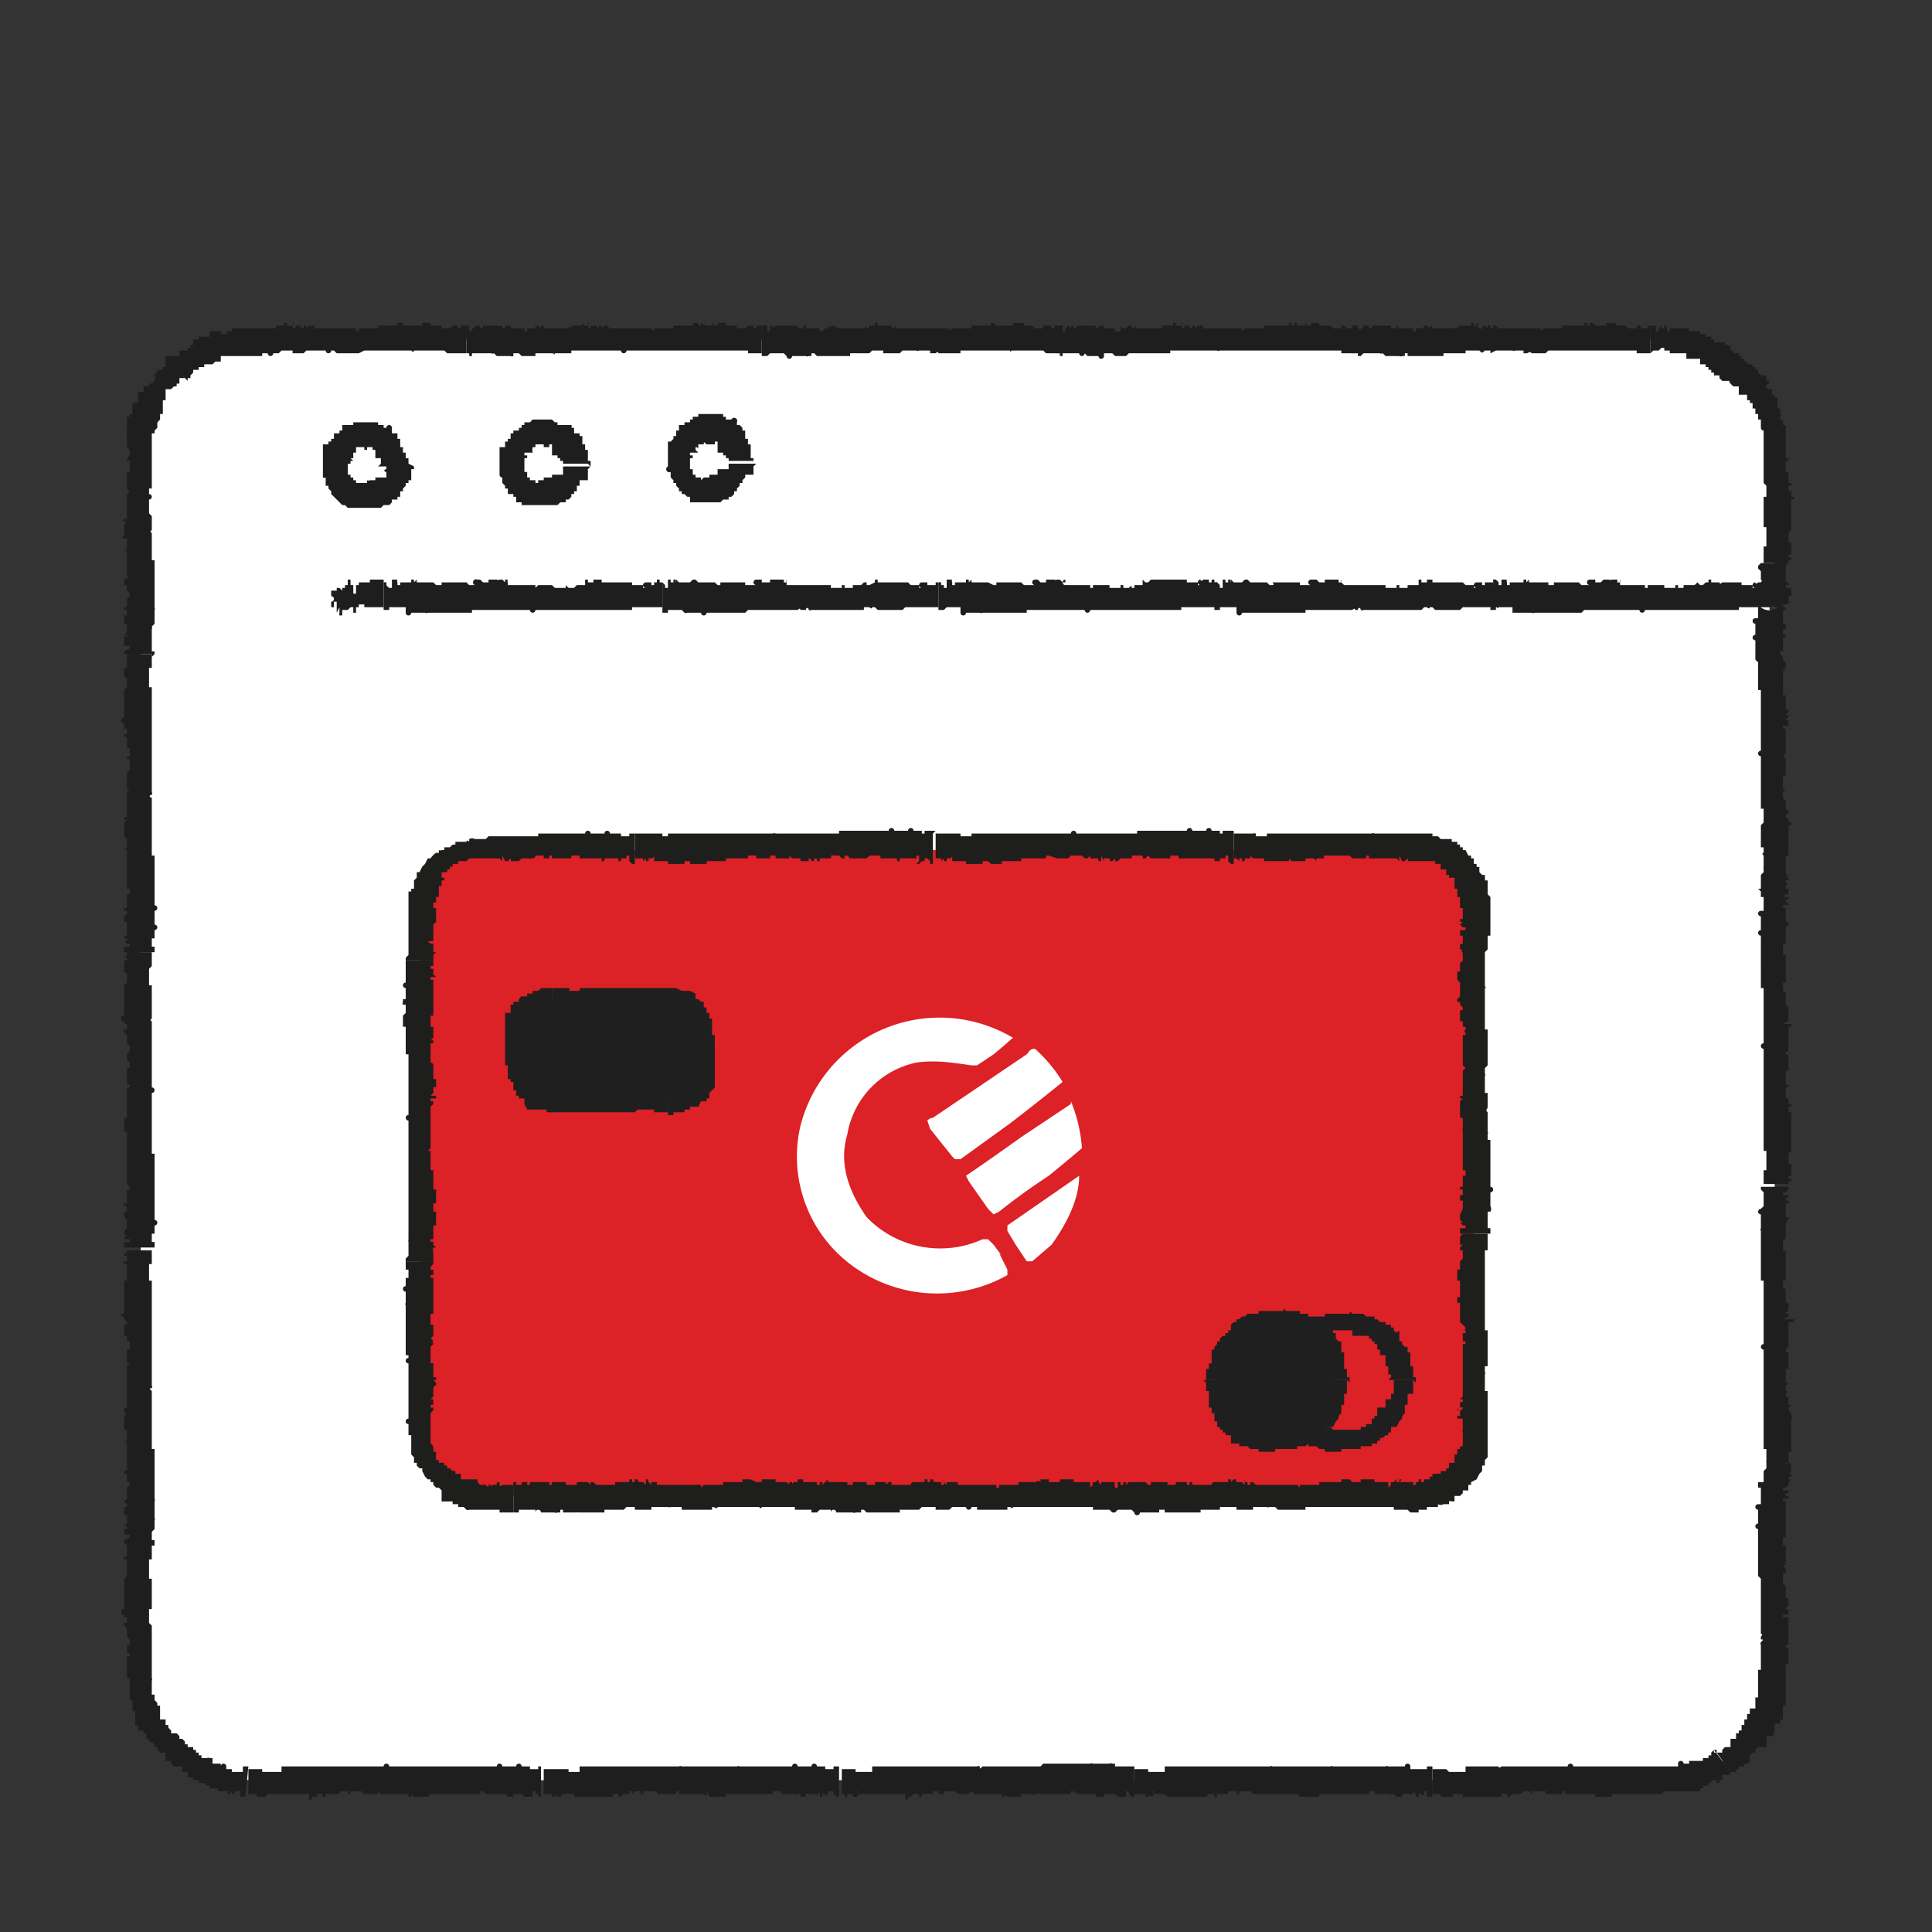 <svg xmlns="http://www.w3.org/2000/svg" width="70" height="70" view-box="0 0 80 80" fill="none">
  <rect width="100%" height="100%" fill="#333333" stroke="none"/>
  <defs/>
  <path fill="#fff" d="M64.3 22v-5.5a4.2 4.2 0 00-4.2-4.2h-51a4.2 4.2 0 00-4 4.2v44a4.2 4.2 0 004 4h51a4.2 4.2 0 004.2-4v-33l-.2-5.9H12"/>
  <path fill="#1E1E1E" d="M63.8 20.4h1l-.1.1v.4.2h.1v.1h-.1v.1h.2v.1.2h-.1v.2h.1l-.2.1h-.2v.1h-.2-.1-.1v-.1H64h-.1v-.1-.1-.1-.1-.1-.1-.1-.1l-.1-.1v-.2-.1l-.1-.1v-.1l.1-.1z"/>
  <path fill="#1E1E1E" d="M59.8 12.8v-1h.2a.4.4 0 000 .2h.1v-.1l.1-.1v.1h.1v-.1h.1v.2h.1v-.2.1h.7v.1H61.6v.1h.2v.1h.2v.1h.1v.1h.4v.1h.1s0 .1.1 0v.2h.1v.1h.2v.1h.1v.1h.1v.1h.1v.1h.2v.1h.1v.1h.1v.1l.1.1h.2v.1.1h.1v.1a.1.1 0 000 .2h.1v.2h.1v.1h.1v.4h.1v.2c.1 0 0 .1 0 .1v.1h.1v.2h.1v1.2h.1v.1h-.1V17c.1 0 .1 0 0 0v.1h.1V17.5h.1v.1h-.1v.1.1h.1v.2h.1v.1h-.1v.7.4l-.1.1v.4h-.1a.1.1 0 01.2.1v.2h-.1.1v.1h-.1v.1h.1v.1h-.1v.1h-1 .1V20 20v-.1-.1h.1v-.1-.1-.1-.2-.1-.1h-.1V19v-.1-.2-.1-.1-.1V18 18h.1v-.1-.1s-.1 0 0 0v-.1-.1l-.1-.1v-.1-.1-.2-.1-.1-.1-.1-.1-.1-.1-.1-.1-.1-.1-.1-.1-.1-.1a.1.1 0 01-.1-.1v-.1-.1-.1h-.1V15 15h-.1v-.1-.1h-.1v-.1-.1h-.1v-.1h-.1v-.1-.1H63V14h-.2V14l-.1-.1s-.1-.1 0-.1H62.4l-.1-.1v-.1h-.1-.1v-.1H62v-.1H62c0-.1 0 0 0 0h-.1v-.1h-.1v-.1h-.2V13H61.2h-.1c0-.1 0 0 0 0v-.2H61h-.2-.1-.2v-.1h-.2v-.1h-.1l-.1.1H60h-.1zM64 14h.1zm-3.2-2zm-.5 0z"/>
  <path fill="#1E1E1E" d="M49 12.8v-1h.1a.3.3 0 01.1 0 .4.4 0 00.1.2v-.1h.1v-.1h.1v0h.2-.1v.1h.1v-.1h.7v.1h.2v-.1l.1.1h.5v.1h.1v-.1h.2s0-.1.1 0v-.1h.1l.1.1c0-.1.1-.1.1 0h.2.6c.1-.1 0-.1.1 0l.1-.1H53.3v-.1h.1v.1h.1v-.1h.1a.1.1 0 00.1.2.1.1 0 000-.1h.1l.1.1v-.1c0-.1 0 0 .1 0v.1h.1v-.1h.1l.1.1h.7s0 .1 0 0H55.8l.1.1v-.1h.7v-.1H57.4v-.1h.1v.1h.1v-.1h.1l.1.1h.4v-.1H58.5l.1.1H58.9l.1.1H59.3v-.1h.1l.1.1v-.1.1h.2v-.1h.1v1h-.1-.1-.1-.1-.1v-.1H59h-.2-.2-.2-.1H58 58s0 .1 0 0h-.2-.4-.1-.1-.1-.2-.5H56.1l-.1.1h-.1-.1-.1-.1-.1c-.1-.1-.1 0-.2 0h-.1v-.1H55 55h-.1a.1.1 0 01-.1 0h-.1-.1-.1-.1-.1-.1l-.2.1v-.1h-.2c-.1.1-.1.1-.2 0h-.1-.1-.2-.1v.1h-.2-.2H52.3v.1h-.2H51.4 51.2 51v-.1H51h-.1v.1h-.1a.1.1 0 01-.1 0h-.2H50.2l-.1-.1a.1.1 0 01-.1 0h-.1-.5l-.1.1h-.1v-.1H49zm4.5-1zM50 12zm-.6 0z"/>
  <path fill="#1E1E1E" d="M38.3 12.8v-1h.1a.3.3 0 01.1 0v.2h.1v-.1l.1-.1.1.1v-.1h.1v.1h.1v-.1h.7v.1h.1v-.1h.2v.1h.4v.1h.2v-.1c0-.1.1 0 .1 0h.1c0-.1 0-.1 0 0l.1-.1h.1v.1h.1v-.1l.1.1h.7a.1.1 0 01.1 0c0-.1 0-.1 0 0h.1v-.1H42.5v-.1h.1v.1h.2v-.1h.1a.1.1 0 000 .2.1.1 0 000-.1h.2v.1h.1v-.1 0h.1v.1l.1-.1h.2v.1H45v.1s.1 0 0 0l.1-.1h.7v-.1H46.7v-.1h.1v.1h.1v-.1h.1v.1H47.3v-.1l.1.1h.1v-.1H47.8v.1h.4l.1.1H48.6v-.1h.1l.1.1v-.1.1h.2v-.1h.1v1h-.1-.1-.1-.1-.1v-.1h-.1-.1H48h-.1H47.5 47.2s0 .1 0 0h-.1-.1H46.8h-.1-.1-.1-.2-.6-.2-.2-.2-.1-.1-.2-.1-.1-.1-.1-.1a.1.1 0 01-.1 0H44h-.1-.1-.1-.6-.1c0 .1 0 .1 0 0h-.1-.1-.2-.2v.1h-.7-.2-.1-.4-.1l-.1.1h-.4l-.1-.1H40v.1a.1.1 0 01-.2 0h-.2-.2l-.1-.1a.1.1 0 01-.2 0H39 38.7h-.1-.1v.1h-.1v-.1h-.1zm4.4-1zm-3.5.1zm-.5 0z"/>
  <path fill="#1E1E1E" d="M27.6 12.8v-1a.3.3 0 01.2 0v.2h.1v-.1-.1h.1v.1l.1-.1h.1v0h.7v.1h.2v-.1h.1v.1h.5v.1h.1l.1-.1c0-.1 0 0 0 0h.1c0-.1.1-.1.1 0v-.1h.1l.2.1v-.1.1H31.3c.1-.1.1-.1.1 0h.1v-.1H31.7v-.1h.1v.1h.2a.1.1 0 00.1 0h.2v.1h.1v-.1c0-.1 0 0 0 0l.1.1H33.5s0 .1 0 0H34.4v.1l.1-.1h.7v-.1h.7v-.1h.1l.1.1h.6v-.1h.4v.1H37.4l.1.1H37.8s0-.1 0 0v-.1h.2v0h.1v.1h.1v-.1h.1v.1h.1v1-.1h-.1-.1-.1-.1-.1c-.1 0 0 0 0 0l-.1-.1h-.1-.1c-.1 0 0 0 0 0h-.1-.1-.2-.1-.1-.2-.1c-.1 0-.1.1-.1 0H36h-.1-.1-.4-.1-.5v.1h-.1H34.3h-.1H34c0-.1-.1 0-.1 0h-.2v-.1H33.3a.1.1 0 01-.1 0H33 32.7l-.1.1H32v-.1h-.2-.2l-.1.1h-.2-.2-.1-.2v.1h-.2H30 29.7h-.1l-.1-.1h-.1v.1h-.1a.1.1 0 01-.1 0h-.5a.1.1 0 01-.2 0l-.1-.1h-.5l-.1.1h-.1-.1zm4.4-1zm-3.5.1zm-.5 0z"/>
  <path fill="#1E1E1E" d="M16.9 12.8v-1a.3.3 0 01.1 0v.2h.1v-.1h.1v-.1h.1v0h.1v.1c.1 0 0 0 0 0h.1v-.1h.7v.1h.1v-.1h.2v.1h.5v.1h.1v-.1h.1c0-.1 0 0 0 0h.1c0-.1 0-.1 0 0h.1v-.1h.1l.1.1v-.1h.1v.1H20.6c0-.1 0-.1.1 0v-.1h.4v-.1l.1.1h.1v-.1h.1a.1.1 0 000 .2v-.1h.2l.1.1v-.1-.1a.1.1 0 000 .1h.1v.1l.1-.1h.1l.1.1H23.6l.1.1v-.1h.7v-.1h.7v-.1h.2v.1h.1v-.1l.2.1h.2v-.1l.1.1h.1v-.1H26.3v.1h.4v.1h.2a.1.1 0 01.1 0l.1-.1h.1v0h.1v.1h.1v-.1h.2v1h-.2-.1-.2v-.1h-.1-.1-.1-.2-.2-.1-.1-.2-.1s0 .1 0 0h-.1-.1H25.2 25h-.1-.1-.1-.1-.1-.2-.1-.1-.1-.5-.4-.1-.1-.1-.1a.1.1 0 01-.2 0h-.1H22h-.5-.1c0 .1 0 .1 0 0h-.2-.1H20.8c0 .1 0 .1 0 0h-.1v.1h-.4-.1-.1c0 .1 0 0-.1 0H20h-.1-.1-.2-.1-.1v.1h-.5l-.1-.1h-.2c0 .1 0 .1 0 0v.1a.1.1 0 01-.1 0h-.1-.1H18l-.1-.1a.1.1 0 01-.1 0h-.1-.1-.1-.2-.2v.1H17v-.1h-.1zm4.3-1zm-3.5.1zm-.5 0z"/>
  <path fill="#1E1E1E" d="M6.8 13.8L6 13v-.1H6.5v-.1-.1h.1v0h.1c.1 0 0 0 0 0h.1v-.1h.1v-.1H7v-.1-.1h.2v-.1H7.6V12H8V12H8v.1h.2V12h.2v-.1h.4a.5.5 0 01.1 0H9.8a.1.1 0 01.1 0c0-.1 0-.1 0 0h.1v-.1H10.3v-.1h.1v.1h.2v-.1h.1a.1.1 0 000 .2.1.1 0 000-.1h.2v.1h.1v-.1c0-.1 0 0 0 0h.1v.1l.1-.1h.2v.1h.6s0 .1 0 0H12.9v.1h.1v-.1h.7v-.1h.7v-.1h.2v.1h.7v-.1H15.6v.1h.4v.1h.2a.1.1 0 01.1 0l.1-.1h.1v0h.1v.1h.1v-.1h.2v1H16.4h-.2l-.1-.1H16 16 15.6h-.1-.1-.1H15s0 .1-.1 0h-.1-.1-.2-.1-.2-.1H13.8h-.1H13.5h-.1-.1-.1l-.2.1h-.1-.1H12.4c0-.1 0 0 0 0h-.1-.1l-.1-.1H12 12a.1.1 0 01-.2 0H11.4h-.2-.1l-.1.1H10.7h-.1v-.1H10.4h-.2l-.1.1H10h-.1a.1.1 0 01-.2 0h-.1-.1v.1h-.2H8.6h-.4-.1H8v.2H8h-.1-.1l-.1.1H7.4v.1h-.1-.1v.1H7v.1H7l-.1.1v.1h-.1zm3.7-2zm-3.6.7z"/>
  <path fill="#1E1E1E" d="M5.6 23.7h-1-.1v-.1l.2-.1v-.1h-.1-.1v-.1h0V23l.1.1V23h-.1l.1-.1v-.1-.2h-.1V22.3h.1v-.1-.1h-.1V22h.1V22v-.1-.1-.1l.1-.1v-.1l-.1-.1v-.1-.1h-.1V21l.2-.1h-.1v-.1-.1-.2-.1-.1-.1-.2c-.1-.1-.1-.1 0-.1v-.1-.1-.1-.1h-.2l.1-.1s0-.1 0 0v-.2a.1.1 0 000-.1V19l.1-.1h-.1c-.1 0 0-.1 0-.1h.1v-.2-.1c0-.1 0 0 0 0v-.1-.2-.1-.1-.1l.1-.1-.1-.1v-.2-.4h.1V17v-.2-.1c0-.1 0 0-.1 0v-.1l.1-.1v-.2l-.1-.1v-.1-.1-.1-.1c-.1 0 0 0 0-.1v-.1-.1-.1-.2-.1h.1V15 15h.1v-.4H5v-.2c.1 0 .1 0 0 0v-.2h.2V14h.2V14v-.1h.1l.1-.1v-.1h.1a.1.1 0 010-.2v-.1h.2v-.1H6v-.1H6V13h.1l.6.7h-.2v.2h-.1v.1h-.1l-.1.1H6v.2H6v.2h-.1V15h-.1v.2c-.1.1-.1.1 0 .1h-.1v.2l-.1.1c-.1 0 0 0 0 0v.1h-.1V17.7h-.1v.2a.1.1 0 010 .2v.4.1l.1.1v.5s-.1.1 0 .1V20.3h.1v.2V22a.1.1 0 010 .1v.5l-.1.1a.1.1 0 010 .1v.2V23.4v.2h.1v.1h-.1v.1zm-1-4.4zm0 3.5zm0 .6z"/>
  <path fill="#1E1E1E" d="M5.6 34.5h-1-.1v-.1-.1h.2v-.1h-.1l-.1-.1h.1V34h-.1v-.1a.1.1 0 00.1 0v-.1h-.1.1v-.1-.1-.1-.1h-.1v-.2l.1-.1V33h-.1v-.1h.1v-.1-.1-.1-.1-.1h.1v-.2h-.1V32 32v-.1-.1-.2-.1a.5.5 0 010-.1v-.1-.1-.1-.1-.1-.1c-.1 0-.1 0 0-.1v-.2-.1l-.1-.1v-.1-.1-.1-.1-.1l.1-.1h-.1v-.1h.1v-.1-.1-.1-.2-.1-.1-.1-.1l.1-.1h-.1v-.1-.1-.1-.1-.2l.1-.1v-.1-.1-.1-.1h-.1v-.1h.1v-.1-.2h-.1V27v-.1-.1-.1h-.1v-.1h.1v-.1-.1h-.1v-.1-.1h-.1V26h.1V26v-.4-.1-.1-.1-.1-.1-.1l.1-.1v-.1-.1-.1-.1h.1a.1.1 0 01-.2-.1v-.1-.1h.1V24h-.1.1v-.2h-.1.1v-.1h.9v.5h-.1v.2.5h.1v1.1c-.1 0 0 0 0 0V27.5v1.2a.1.1 0 010 .1c-.1 0-.1.1 0 .1V29.9s0 .1 0 0V30.2 31h.1V32.3v.1.4a.1.1 0 010 .2v.5a.1.1 0 010 .2V34h-.1V34.3h.1v.2zm-1-4.4zm0 3.5zm0 .5z"/>
  <path fill="#1E1E1E" d="M5.6 45.2h-1-.1V45 45h.2v-.1h-.1-.1v-.1h.1l-.1-.1v-.1h0l.1-.1v-.2-.1l-.1-.1v-.2h.1v-.1-.1h-.1v-.1h.1v-.1-.1-.1-.1-.1h.1V43l-.1-.1v-.1-.1-.1V42.2v-.1-.1-.1-.1-.1-.1-.1a.1.1 0 010-.1c-.1 0-.1 0 0 0v-.1-.1-.1-.1h-.1V41v-.1-.1a.1.1 0 000-.1v-.1-.1h.1v-.1h-.1.1v-.2-.2-.2-.1-.1-.1-.1h.1v-.1h-.1v-.1-.1-.2-.1-.1h.1v-.1-.1l-.1-.1v-.1-.1l.1-.1V38v-.1l-.1-.1v-.2-.1l-.1-.1v-.1h.1v-.1-.1h-.1V37h-.1v-.1-.1h.1v-.1-.4-.1-.1-.1-.1-.2l.1-.1v-.1-.1-.1l.1-.1a.1.1 0 01-.2-.1V35v-.1h0v-.1h.1v-.1h-.1l.1-.1v-.1h.9v.5l-.1.1v.6h.1V36.9c-.1.1 0 .1 0 .1V38.2v1.2a.1.1 0 010 .2c-.1 0-.1 0 0 0v.4V40.9v.5.4h.1V42.5 42.8 43 44v.2a.1.1 0 010 .2v.2.1h-.1v.2.1h.1V45.3zm-1-4.4zm0 3.5zm0 .5zM5.6 56h-1l-.1-.1v-.1l.2-.1v-.1h-.1-.1v-.1h0v-.1h.1v-.1h-.1l.1-.1V55 55v-.1h-.1v-.1-.1-.1h.1v-.1l-.1-.1.1-.1v-.1-.1-.1-.1l.1-.1v-.1h-.1v-.1-.2h-.1v-.1l.2-.1h-.1V53 53a.5.5 0 010-.1v-.1-.1-.1-.1-.2c-.1-.1-.1-.1 0-.1V52 52v-.1-.1h-.1v-.1-.2a.1.1 0 000-.1v-.1l.1-.1h-.1V51h.1V51v-.1-.1-.2-.1-.1-.1-.2h.1-.1V50v-.2V49.5l.1-.1h-.1v-.1-.1h.1-.1V49 49v-.1h.1v-.1-.1-.1h-.1v-.1-.1h-.1v-.1-.1c.1 0 0 0 0 0V48 48h.1v-.1l-.1-.1v-.1h-.1v-.1h.1v-.1-.1-.1-.2-.1-.1-.1-.1-.1-.2h.1v-.1-.1-.1-.2-.1h-.1v-.1h.1v-.1h-.1.1v-.1h-.1v-.1h.1v-.1h.9v.5h-.1v.6h.1v1.2c-.1 0 0 0 0 0V49v1.2a.1.1 0 010 .1c-.1 0-.1 0 0 .1V52.5h.1v1.3.1.4a.1.1 0 010 .1V54.7 55a.1.1 0 010 .1V55.4l-.1.1V55.8h.1v.2zm-1-4.4zm0 3.5zm0 .5zM9 64l-.1 1v.1h-.1-.1V65v-.1h-.2v.1h-.1v-.1l-.1.1h-.1l.1-.1h-.1v0H8h-.1v-.1h-.2-.1v-.1h-.1l-.1-.1h-.2v-.1H7v-.1h-.2c0-.1 0-.1 0 0v-.2h-.2V64H6.3V64l-.1-.1v-.1H6v-.1-.2h-.2l-.1-.1v-.1h-.1v-.1l-.1-.1a.1.1 0 01-.1 0V63h-.1v-.1-.1h-.1v-.1H5v-.1-.1h-.1v-.1a.1.1 0 000-.1V62 62h-.1c-.1 0 0 0 0 0v-.2-.2h-.1v-.2-.1-.1-.1-.1-.1-.1h-.1v-.2-.2-.1-.2-.1h.1v-.1h-.1v-.1-.1-.1h.1v-.1c-.1 0 0 0 0 0v-.1l-.1-.1V59 59l-.1-.1v-.1s.1 0 0 0h.1v-.1-.1h-.1v-.1h-.1v-.1-.1h.1v-.1-.4-.1-.1-.1-.1-.1-.1l.1-.1V57v-.1-.1-.1a.1.1 0 010-.1v-.1h-.1v-.1h.1v-.1h-.1.1V56h-.1.1V56h1-.1v.5h-.1v.2.5h.1v1.1h-.1v.5l.1.1v.7 1.2a.1.1 0 010 .1v.4c.1 0 0 0 0 0v.1h.1v.2l.1.1v.1h.1v.1s0 .1 0 0V62.3H6v.1H6v.1h.1v.1l.1.1v.1h.1s.1 0 0 0h.1l.1.1v.1h.1l.1.1v.1h.1v.1H7v.1h.1v.1h.1v.1h.1v.1h.2a.1.1 0 01.1 0h.1v.2H8v.1a.1.1 0 01.2 0v.1h.2v.1H8.8V64H9zm-4-1.6zm3 2.4zm.5.1zM19.6 64v1.1h-.1V65h-.1v-.1h-.1v.2h-.1V65v.1H19V65H19v.1l-.1-.1h-.1-.1-.1v.1h-.2l-.1-.1H18c0 .1 0 0 0 0H18h-.1-.1-.1-.1l-.1-.1h-.1v.1h-.1H17h-.1-.2-.1-.2-.1-.1-.1-.1c0 .1 0 0-.1 0h-.2-.1l-.1.1h-.1H15 15l-.1-.1v.1h-.1V65h-.1-.1-.1H14.1 13.8l-.1-.1v.1h-.1-.1-.1H13.2l-.1-.1H13h-.2-.1v.1h-.1v-.1h-.1-.2v.1H12h-.2v.1h-.1V65h-.2v.1h-.1-.1v.1h-.1V65h-.1-.1-.1H10.6h-.2-.1-.1-.1L10 65h-.2-.1-.1v-.1a.1.1 0 01-.1.2h-.2V65h-.1v0H9v0H9v-1 .1h.5v.1h.7V64h1.1c0 .1 0 0 0 0H13.9a.1.1 0 01.2 0H16.2V64H18a.1.1 0 01.2 0h.5a.1.1 0 01.2 0H19.2v.1H19.5V64h.2zm-4.3 1zm3.5 0zm.5 0zM30.4 64v1.1h-.1l-.1-.1v-.1H30v.1l-.1.1V65h-.1v.1h-.1v-.2s-.1 0 0 0l-.1.2V65h-.1-.1-.1-.1v.1h-.1-.1V65H29h-.1c0 .1-.1 0-.1 0h-.2-.2-.1v-.1H28v.1H28h-.2-.4H27 27h-.1-.1a.1.1 0 01-.1 0c0 .1 0 0 0 0h-.2a.2.2 0 00-.1 0h-.1v.1h-.1-.5l-.1-.2V65.2a.1.1 0 000-.1l-.1-.1h-.1-.1s-.1 0 0 0h-.1-.2-.4v-.1h-.1v.1H24.1 24h-.2v-.1H23.5h-.1-.1v.1h-.1v-.1h-.1-.1c-.1.1-.1.1-.1 0h-.1v.1h-.1-.1l-.1.1h-.1V65h-.2v.1H22 22 21.6s0-.1 0 0h-.2-.1-.2-.1-.2V65h-.1-.2-.1-.1v-.1a.1.1 0 01-.1.2s0-.1-.1 0H20V65H20v0h-.2v0h-.1v-1 .1H20.6v.1h.1a1.9 1.9 0 00.1 0h.2V64H24.6a.1.1 0 01.1 0H26.7a.1.1 0 01.1 0h.1V64H28.7a.1.1 0 01.2 0h.5a.1.1 0 01.2 0H29.9v.1H30.2V64h.2zM26 65zm3.5 0zm.5 0zM41.1 64v1.1H41l-.1-.1a.4.4 0 000-.1h-.1v.2h-.1V65v.1h-.1-.1v0l-.1-.1H40v.1h-.2-.1V65h-.1-.1c0 .1 0 0 0 0h-.1-.1-.1-.1-.1l-.1-.1h-.1v.1h-.2-.4-.1a.5.5 0 01-.1 0H38h-.2-.1-.2c-.1.1-.1 0-.1 0h-.2-.1-.1v.1h-.1-.2a.1.1 0 00-.1 0h-.1l-.1-.1v.1h-.1V65H36h-.4-.1-.1-.1l-.1-.1-.1.1H35 34.7l-.1-.1h-.2-.2v.1H34v-.1H34h-.1-.1v.1h-.1s-.1 0 0 0h-.1-.2v.1h-.1V65h-.1-.1l-.1.1h-.1v.1h-.1V65h-.2-.1-.2c-.1 0 0 0 0 0H32 31.7h-.2V65h-.1-.1-.1-.1v-.1H31a.1.1 0 010 .2H31h-.1V65h-.1v0h-.1v.1h-.1V65h-.1v-1 .1h.5v.1h.6V64h1.2c0 .1 0 0 0 0H35.4a.1.1 0 01.1 0c0 .1 0 .1.1 0H37.7l.1-.1H39.5a.1.1 0 01.1 0h.6a.1.1 0 01.1 0h.1v.1h.6V64h.2zm-4.4 1zm3.5 0zm.6 0z"/>
  <path fill="#1E1E1E" d="M51.9 64v1.1h-.1-.1V65a.4.4 0 000-.1h-.1v.1l-.1.1V65h-.1v.1h-.1V65l-.1-.1v.1H51h-.1-.1v.1h-.2l-.1-.1h-.1c-.1.1-.1 0-.1 0h-.1-.1-.1-.2v-.1h-.2v.1h-.2-.1-.1H48.9 48.6h-.1-.1-.1a.1.1 0 01-.1 0c0 .1 0 0 0 0h-.4v.1H47.4h-.1a.1.1 0 00-.1 0h-.1L47 65v.2H47V65 65h-.1-.1-.1H46.3 46v-.1H46v.1h-.1-.1-.4l-.1-.1h-.1-.2-.1v.1h-.1v-.1h-.1-.2v.1h-.2-.2v.1H44V65h-.2l-.1.1h-.1s0 .1 0 0h-.4-.2H42.6 42.3l-.1-.1h-.1-.1-.2v-.1h-.1a.1.1 0 010 .2s0-.1-.1 0h-.1V65h-.1v0h-.2v0h-.1v-1 .1h.5v.1h.6V64h1.2c0 .1 0 0 0 0H46a.1.1 0 01.1 0H48.2a.1.1 0 01.1 0h.1V64H50.2a.1.1 0 01.1 0h.6a.1.1 0 01.2 0v.1h.6V64h.2zm-4.4 1zm3.5 0zm.5 0z"/>
  <path fill="#1E1E1E" d="M62.1 63.4l.6.8v.1h-.1-.2v.2h-.1v.1h-.1v-.1H62v.1H62h-.1v.1h-.2v.1h-.1v.1h-.2-.1-.1-.1-.2-.1-.1v0H60.3l-.1.1h-.1-.2-.4-.1-.1-.1-.2-.1a.1.1 0 01-.1 0c0 .1 0 0 0 0h-.1-.1-.1-.1v.1H58.1a.1.1 0 00-.1 0h-.2V65h-.1v0h-.2-.2-.1-.1H56.8h-.1v-.1h-.1v.1h-.4-.1-.1v-.1H56 55.6h-.1v.1l-.1-.1h-.2l-.1.1H54.8l-.1.1h-.1V65h-.1-.1v.1h-.1c-.1 0-.1.1-.1 0 0 0-.1 0 0 0h-.1-.1-.4-.1-.5L53 65h-.2-.1l-.1-.1a.1.1 0 01-.1.2h-.1s-.1 0 0 0h-.1V65v.1h-.1V65H52v.1L52 65h-.1v-1 .1h.5l.1.1h.6V64H54.3c0 .1.1 0 .1 0H56.8a.1.1 0 01.2 0H58.8h.4V64H60.8v-.1a.1.1 0 01.2 0h.2v-.1h.5v-.1h.2v-.1h.1v-.1c.1-.1.1-.1.1 0h.1v-.1zM58.2 65zm3.6-.4zm.5-.2z"/>
  <path fill="#1E1E1E" d="M63.7 53.7h1.1v.1l-.1.1a.3.3 0 00-.1 0v.1h.2v.1h-.1v.1h.1v.1h-.2s0 .1 0 0v.1h.1v.5h.1-.1v.1h0v.6.1h-.1V56h.1v.7c-.1 0-.1.1 0 .1v.2h-.1V57.4a.1.1 0 01.1.1v.4h.1v.1.2a.1.1 0 00-.1.1h.1v.2h-.2v.1H65h-.2V59.6h-.1v.1h.1v.6h-.1v.2s0 .1 0 0V60.8c.1 0 .1 0 0 0v.4.6h-.1v.1.4h-.1v.2a.1.1 0 00-.2.1v.2c-.1 0-.1 0 0 .1H64v.4H63.7l-.1.1v.1h-.1l-.1.1v.1h-.1a.1.1 0 010 .2h-.1v.1H63 63v.1h-.1v.1h-.2l-.5-.7h.2s0-.1 0 0v-.1l.1-.1h.2V63h.1V63h.1v-.1-.1h.1v-.1h.1v-.1-.1h.1v-.1-.1h.1v-.1-.1h.1V62v-.1h.2v-.1-.1-.1-.1h.1v-.1-.1-.2-.1-.1-.2-.1-.1h.1v-.1-.1-.2-.1-.1-.1-.1-.1a.1.1 0 010-.1c.1-.1.1-.1 0-.1v-.1s.1-.1 0-.1V59 59v-.1-.4-.1-.1-.1-.1-.1-.1-.1-.2V57.2l-.1-.1V57v-.2-.1-.1-.1-.2-.1-.1-.2-.1-.1-.1-.2a.1.1 0 010-.2v-.1-.1-.1-.2a.1.1 0 010-.2h.1v-.2-.1-.1-.1-.1h-.1v-.1-.1zm1 4.4zm0-3.5zm0-.5z"/>
  <path fill="#1E1E1E" d="M63.7 43h1.1v.1l-.1.1h-.1v.1h.2v.1h-.1v.1h.1v.1h-.2.1v.5h.1v.1h-.1l.1.1h-.1v.6h-.1V45.3s0 .1.1 0V46c-.1 0-.1 0 0 0V46.4h-.1V46.7a.1.1 0 01.1 0v.5h.1v.1s0 .1 0 0v.2a.1.1 0 00-.1.1h.1v.1l-.2.1H65v.1h-.2V48.2c0 .1 0 0 0 0v.6l-.1.1v.1h.1v.6h-.1V49.9v.2h.1l-.1.1v.2c.1 0 .1 0 0 .1v.1h.1v.1.2h.1l-.1.1v.1l.1.1v.1s.1.1 0 .1v.4s-.1 0 0 0V52.6h-.1v.4h-.1v.1a.1.1 0 01.2 0c0 .1-.1.1 0 .1v.1s0 .1 0 0l-.1.1h.1v.1h-.1v.1h.1l-.1.1v.1h-1 .1v-.1-.1-.2-.1c0-.1 0 0 0 0l.1-.1V53a.3.3 0 010-.1c0-.1 0 0 0 0v-.1-.1-.1-.1h-.1v-.1-.1-.2-.1-.1-.1-.2-.1-.1-.1c.1 0 0 0 0 0v-.1-.1-.1-.2-.1-.2-.1-.2-.2-.1-.1-.1-.2-.1-.1-.1-.1-.1-.1a.1.1 0 010-.2c.1 0 .1 0 0 0v-.1-.1-.1-.1-.1-.1-.1-.2-.1-.1-.1-.1-.1-.1-.1-.2V46.5v-.1h-.1v-.1-.2-.1-.1-.1-.1-.1-.2-.1-.2-.2-.1-.2a.1.1 0 010-.1v-.2-.1-.1-.1a.1.1 0 010-.2l.1-.1v-.1-.1-.1-.1-.1l-.1-.1V43 43zm1 4.4zm0-3.5zm0-.6zM63.7 32.2h1.1v.2h-.1l-.1.1h.2v.1h-.1v.1h.1v.1a.1.1 0 00-.1 0h-.1v.1h.1v.5h.1v.1h-.1.1l-.1.1v.6h-.1V34.6h.1V35.4c-.1 0-.1 0 0 0v.2h-.1V35.9a.1.1 0 01.1.1v.4l.1.1V36.8a.1.1 0 00-.1 0h.1v.2l-.2.1H65a.1.1 0 00-.1 0v.1h-.1v.7.2h-.1v.1h.1v.6h-.1v.5h.1v.1h-.1V39.7c.1 0 .1 0 0 0v.1h.1V40h.1v.1h-.1v.1.1h.1v.1c0 .1.1.1 0 .1v.2s0 .1 0 0v.6.4l-.1.1v.4h-.1a.1.1 0 01.2.1s-.1 0 0 0v.2h-.1.1v.1h-.1v.1h.1v.1h-.1v.1h-1 .1v-.2-.1-.1-.1h.1v-.1-.1-.1-.2-.1-.1h-.1v-.1-.1-.2-.2-.1-.1-.2-.1c.1 0 0 0 0 0v-.1-.2-.1-.1-.1V39.6v-.1-.1-.1-.1-.1-.2-.1-.1-.2-.1-.1-.1-.1-.1a.1.1 0 010-.2c.1 0 .1 0 0 0v-.1-.1-.2-.1V37 37v-.1-.1-.1-.1-.1-.1-.1-.2-.1-.2h-.1v-.1-.1-.1-.1-.1-.1V34.8v-.1-.1-.1-.1-.2-.1-.2a.1.1 0 010-.2v-.1-.1-.1-.2a.1.1 0 010-.2h.1V33v-.1-.2-.1-.1h-.1v-.1-.1zm1 4.4zm0-3.5zm0-.5zM64.7 21.6h-1-.1v-.1a.5.5 0 01.2-.4.5.5 0 01.9.4v.1l-.1.1h-.1v.1h.1v.2h.1v.1h-.1-.1.1v.5h.1v.2h-.1v.2h.1v.1h-.1v.5h-.1v.1l.1.1v.1c.1.1.1.1 0 .1h.1v.2h-.1a.5.5 0 01.1.1h-.1V25.2a.1.1 0 01.1 0v.5h.1v.1l-.1.1h.1v.1a.1.1 0 00-.1.1h.1v.2h-.2v.1h.2-.1V27.3l-.1.1.1.1v.6h-.1v.5h.1l-.1.1v.2l.1.1v.2.1l.1.1v.1h-.1v.1l.1.1v.1h.1v.1h-.1V31h-.1v.7h.1s0 .1 0 0l-.1.1h.1v.1h-.1v.1h.1l-.1.1v.1h-1 .1V32 32v-.2-.1l.1-.1v-.1a.3.3 0 010-.1v-.1-.1-.1-.1c-.1-.1 0-.1 0-.1v-.1-.1h-.1v-.1-.1-.1-.1-.1-.2-.1l.1-.1v-.1-.1-.1-.1-.1h-.1v-.1-.2-.1-.2-.1-.1-.2-.1-.1-.2-.1-.1-.1-.1-.1a.1.1 0 010-.2c.1 0 .1 0 0 0V27 27v-.2-.1-.2-.2-.1-.1-.1-.1-.1-.1-.1-.2V25h-.1V25v-.1-.1-.1-.1-.1V24.1 24l-.1-.1v-.1-.1-.2-.1-.2a.1.1 0 010-.2V23v-.1-.1-.2a.1.1 0 010-.2h.1v-.1-.1-.1-.1-.1-.1h-.1v-.1a.5.5 0 00.1.2.5.5 0 00.3.2.5.5 0 00.6-.4h.1zm0 4.3zm-.2-3.5h.1zm0-.5z"/>
  <path fill="#1E1E1E" d="M54 22.2v-1h.1V21a.3.3 0 01.1 0l.1.1a.4.4 0 000 .1h.1V21h.1v0h.1a.1.1 0 000 .1v.1h.1V21v.1h.1s.1 0 0 0H55.2V21h.1v.1l.1-.1v.1h.7v.1h.2v-.1H57.2l.1.1H57.6a.1.1 0 010-.2h.2v.1h.2l.1-.1h.2a.1.1 0 00.1 0h.2v.1h.1V21a.1.1 0 000 .1v.1H59.6v.1h.1v-.1H60.3v.1h.4v-.1h.1v.1H61v-.1H61.4l.1-.1.1.1h.1l.1-.1h.1V21h.1v.1H62.3s0 .1.1 0h.7v.1h.4v.1h.1a.1.1 0 010-.2s0 .1.1 0h.1v.1h.1v0h.1V21h.1v.1h.1v.9H64h-.1H63.6V22h-.2c-.1 0 0 0 0 0h-.1-.2-.1v.1h-.1H62.5h-.2-.4-.1c0-.1 0 0 0 0h-.1-.2-.1-.1-.1H61h-.4-.1-.1H60 60h-.1-.1-.1-.1a.1.1 0 01-.2 0s0-.1 0 0h-.1-.1-.1-.1-.1H58.6h-.1-.1-.1-.2-.2-.5l-.1.1H57h-.5-.1-.5-.1-.1-.1a.1.1 0 01-.1 0H54.8V22h-.5c-.1.1 0 0-.1 0v.1H54zm4.2-1zm-3.3 0zm-.5 0z"/>
  <path fill="#1E1E1E" d="M44 22.2v-1-.1h.1l.1.1a.4.4 0 000 .1h.1V21h.1v.1h.1V21h.1a.1.1 0 000 .1v-.1l.1.1H45l.1-.1h.1v0l.1.1h.6l.1.1h.1s.1 0 0-.1h1v.1H47.5a.1.1 0 010-.2h.2l.1.1h.2V21h.5v.1h.1V21a.1.1 0 000 .1l.1.1H49.6v0h.6v.1h.4v-.1h.1v.1H51v-.1h.4V21h.1v.1h.2V21h.1V21h.1v.1H53l.1.1H53.4v.1h.1a.1.1 0 010-.2h.2v.1h.1V21v.1h.2V21v.1h.1v.9h-.1-.1-.1-.2V22h-.1-.2-.1-.1-.1l-.1.1h-.1-.4-.4l-.1-.1h-.1s0 .1-.1 0h-.1l-.1.1h-.1-.1-.2H50 49.7h-.1-.1-.1a.1.1 0 01-.1 0c0-.1-.1-.1-.1 0h-.1s0-.1-.1 0h-.2-.1-.1H48.4h-.1-.7-.2-.1v.1H47h-1.2H45.4 45a.1.1 0 01-.2 0V22h-.1-.1H44.2v.1h-.1-.1zm4.1-1zm-3.2 0zm-.5 0z"/>
  <path fill="#1E1E1E" d="M34 22.2v-1-.1a.3.3 0 01.1 0v.1h.1v.1h.1V21h.1v0h.1a.1.1 0 000 .1v.1h.1V21v.1h.4V21h.1v.1l.1-.1v.1h.6l.2.1h.1v-.1H37l.1.1H37.5a.1.1 0 010-.2h.1l.1.1h.2V21H38.2a.1.1 0 00.1 0h.1l.1.1h.1V21a.1.1 0 000 .2H39.5v.1h.1v-.1H40.2v.1h.4v-.1h.1v.1h.2c.1-.1.1-.1.1 0h.1v-.1H41.4V21l.1.1h.1l.1-.1h.5s0 .1 0 0H43v.1h.4v.1h.1a.1.1 0 010-.2s0 .1.1 0h.1v0h.1v.1h.1V21h.1v.1h.1v.9h-.2-.1-.1-.1s0-.1 0 0h-.1-.1-.1V22H42.8v.1h-.2-.2-.1-.1-.1H41.9h-.1c0-.1 0 0 0 0h-.1-.5-.2-.1-.2-.2-.1-.1-.1-.2-.1-.1-.1-.1-.1a.1.1 0 01-.2 0c0-.1 0-.1 0 0h-.1-.2-.2-.5H38h-.4-.1-.2-.1v.1H37h-.5-.1-.5-.1-.1-.1a.1.1 0 01-.1 0H35 35a.1.1 0 01-.2 0V22h-.5l-.1.1a.5.5 0 01-.1 0H34zm4.1-1zm-3.3 0zm-.5 0z"/>
  <path fill="#1E1E1E" d="M24 22.2v-1-.1l.1.1a.4.4 0 000 .1h.1V21h.1v.1h.1V21h.1a.1.1 0 000 .1v-.1l.1.1H25l.1-.1h.1v.1-.1l.1.1h.6l.1.1h.1v-.1H27v.1H27.4a.1.1 0 010-.2h.2v.1H27.9V21h.5v.1h.1V21a.1.1 0 000 .1v.1h1v0h.6v.1h.4v-.1h.1v.1H30.9v-.1H31.2l.1-.1h.1v.1h.1l.2-.1V21h.1v.1H32.9l.1.1H33.3v.1h.1a.1.1 0 010-.2h.2v.1h.1v0h.2V21v.1h.1v.9h-.1-.1H33.4V22h-.1-.1c-.1 0 0 0 0 0H33 33h-.1-.1l-.1.1h-.1-.8l-.1-.1h-.1s0 .1-.1 0h-.1-.1v.1h-.1-.1-.2-.1H30.5h-.2-.4-.2-.1-.1-.1a.1.1 0 01-.1 0c0-.1-.1-.1-.1 0H29s0-.1-.1 0h-.1-.2-.1-.1-.2-.1-.1-.4-.4-.1l-.1.1h-.2-.2H26.4h-.1-.5-.2a.1.1 0 01-.2 0h-.1-.4a.1.1 0 01-.1 0l-.1-.1h-.2-.1-.2v.1H24 24zm4-1zm-3.2 0zm-.5 0z"/>
  <path fill="#1E1E1E" d="M13.9 22.2v-1-.1a.3.3 0 01.1 0v.1a.4.4 0 00.1.1h.1V21h.1v0h.1a.1.1 0 000 .1v.1h.1V21v.1h.4V21h.1v.1l.1-.1v.1h.6l.1.1h.2v-.1h.7.2l.1.1h.2a.1.1 0 01.1-.2h.1l.1.1h.2V21H18a.1.1 0 00.1 0h.1l.1.1V21h.1a.1.1 0 000 .1v.1H19.4v.1l.1-.1h.5l.1.1h.4v-.1l.1.1h.2l.1-.1H21.2V21h.1v.1h.2V21h.2V21h.1v.1H22.9v.1h.4v.1h.1a.1.1 0 010-.2h.2v.1h.1V21v.1h.1V21h.1v.1h.1v.9h-.2-.1-.1-.1V22h-.1-.1-.1-.2-.1v.1h-.1-.1H22.2h-.1-.1-.4H21.3 21 20.8h-.1-.1-.1-.1-.1-.1-.1-.2-.1-.1-.2-.1a.1.1 0 01-.2 0H19h-.2-.9-.5H17.1v.1H17 17 16.7h-.1-.2-.1-.1-.4-.1-.2a.1.1 0 01-.1 0H15h-.1a.1.1 0 01-.2 0V22h-.2-.2-.1-.1v.1H14h-.1zm4-1h.1zm-3.2 0zm-.5 0z"/>
  <path fill="#1E1E1E" d="M12 21.9v.1h.1v-.1-.1h.1V22.2c0 .1 0 0 0 0l.1-.2v.2a.2.2 0 000 .1h.1V22v.1h.2l.1-.1V22h.1v.2h.1V22h.1v-.2.1h.2v.1H13.6c0 .1 0 0 0 0H13.9v-1a2 2 0 010 .1V21H13.4v.1h-.1V21v.1H13v.1H13h-.1V21 21.5a.1.1 0 01-.1 0v-.1-.2h-.1V21h-.1V21.2h-.1v.1h-.1v.1l-.1-.1h-.1v.1H12v.1H12v.1a.1.1 0 010 .2v.2zM15 16.9H13.7l.1-.1h.1-.1v-.1h-.1.1v-.1h-.1-.1v-.1-.1-.1h-.1v-.1h-.2v.1h-.1v-.1c0 .1 0 .1 0 0H13 13h-.1v.1c0 .1 0 .1 0 0v.1h-.1a.4.4 0 000 .1h0v.1h-.1.1-.2.1l.1.1h-.1-.1.1v.1h-.1v.4h.1v.1h.1v.1h.1v.1h.4v-.1a.1.1 0 00.1 0h.2v-.1H14v-.1-.1h-.1.1c-.1 0-.1-.1 0-.1v-.1h1v.1h-.1v.4h-.1v.1h-.1v.1l-.1.1v.1h-.1v.2h-.1v.1h-.1-.1v.1s0 .1 0 0l-.1.1h-.1-.1l-.1.1h-.1H13.2h-.6l-.1-.1h-.1l-.1-.1-.1-.1-.1-.1-.1-.1v-.1l-.1-.1v-.1h-.1v-.1-.1-.1a.1.1 0 01-.1 0v-.1-.1-.1-.1-.1-.1V16.3v-.1-.1h.2V16h.1V16v-.1h.1v-.1-.1h.2v-.1h.1v-.1-.1h.4v-.1h.9v.1h.2v.1h.1a.1.1 0 01.2 0v.2h.2v.2h.1v.2c.1 0 .1 0 0 0v.1h.1v.2h.1v.1.1h.1v.2zm-2.2-.4zm1 0zm.2.2zM21.3 16.8h-1-.1.2v-.1h-.1-.1.1v-.1h-.1v-.1H20v-.1-.1c-.1 0-.1 0 0 0H20v-.1-.1h-.1v.1h-.2V16v.1h-.1c0-.1 0-.1 0 0-.1 0-.1 0 0 0h-.1-.1v.1h-.1c0 .1 0 0 0 0a.5.5 0 000 .2H19v.1h.2-.1-.1.1v.1H19V17c.1 0 .1 0 0 0 0 0 0 .1 0 0v.1h.1v.2h.1v.1h.2v.1h.1v-.1h.2v-.1h.1v0h.1v0h.1v-.1H20.4V17 17h-.1.1s-.1 0 0 0v-.1h1l-.1.1v.4H21v.1H21v.1h-.1v.2h-.1v.1h-.1v.1l-.1.1h-.1v.1h-.1-.1l-.1.1H20 19.6h-.5-.1-.1v-.1h-.1-.1V18h-.1V18v-.1h-.1-.1v-.1-.1h-.1v-.1l-.1-.1v-.1-.1a.1.1 0 01-.1-.1V17 17v-.1-.1-.1-.1V16.3v-.1h.2V16 16h.1v-.1c0-.1 0-.1 0 0h.1v-.1-.1h.1v-.1h.2v-.1h.1v-.1h.1v-.1h.2l.1-.1h.7l.1.1h.1v.1H20.7a.1.1 0 010 .1h.1v.2h.2v.1h.1v.2c.1 0 .1 0 0 0v.1h.1v.1.1h.1V16.7h.1v.2zm-2.1-.3zm1.1 0zm0 .2zM27.3 16.7h-1.1.2v-.1h-.1c-.1 0 0 0 0 0h-.1.1v-.1h-.1v-.1H26v-.1-.1H26V16 16h-.1v.1h-.2V16v.1h-.1c-.1-.1-.1-.1-.1 0h-.1-.1v.1c0 .1 0 0-.1 0v.1l.1.1h-.1-.1.1-.2v.1h.1v.1H25v.4h.1v.2h.1v.1h.1c.1 0 .1 0 0 0h.1v.1l.1-.1h.2v-.1h.2v0h.1V17H26.4V17v-.1h-.1.1s-.1 0 0 0v-.1h1l-.1.1V17.2H27v.1l-.1.1v.1h-.1v.1l-.1.1v.1h-.1v.1l-.1.1h-.1v.1h-.2l-.1.1H26 25 25V18h-.1l-.1-.1h-.1v-.1h-.1v-.1l-.1-.1v-.1h-.1v-.1l-.1-.1v-.1-.1a.1.1 0 01-.1-.2v-.1-.1-.1-.2V16.2 16h.1l.1-.1v-.1h.1v-.1-.1h.1v-.1-.1h.2v-.1h.2v-.1h.1v-.1h.2V15h.9v.1h.1v.1h.2a.1.1 0 01.2.1v.1h.1l.1.1v.1h.1v.2c.1 0 .1 0 0 0v.1h.1v.1.1h.1V16.6h.1v.2zm-2.2-.3zm1.2 0zm0 .2z"/>
  <path fill="#DC2127" d="M51 30.8H17.6c-1.3 0-2.4 1-2.4 2.3v18.7c0 1.3 1 2.4 2.4 2.4H51c1.3 0 2.4-1 2.4-2.4V33.1c0-1.3-1-2.3-2.4-2.3z"/>
  <path fill="#1E1E1C" d="M40.2 54.7v-1h.2a.4.4 0 000 .2h.1v-.1-.1h.1v.1h.1v-.1h.1v-.1.2s.1 0 0 0l.1-.1h.6l.1.1h.1v-.1h.2s.1 0 0 0H42.3v.1H42.6v-.1h.4v.1h.1v-.1h.1v.1h.1a.5.5 0 01.1 0h.5a.1.1 0 01.1-.1h.5v-.1h.1v.1l.1-.1h.1a.1.1 0 000 .1h.2l.1.1v-.1-.1a.1.1 0 000 .1h.1v.1h.1v-.1h.1l.1.1H47l.1.1v-.1h.7v-.1h.7s0-.1 0 0h.1v-.1H48.9l.1.1H49.3v-.1h.5v.1h.1H50.2c0 .1 0 .1 0 0h.1v.2l.1-.1a.1.1 0 010-.1h.1l.1-.1v.1h.1v-.1c.1 0 .1 0 0 .1h.4v1h-.1-.1-.1-.1-.2v-.1h-.2c-.1 0 0 0 0 0H50 49.8h-.5-.1s0 .1 0 0H49h-.2H48.6 48.2h-.7c0 .1 0 0 0 0h-.2v.1h-.2-.1-.1-.1-.1-.2-.1-.1l-.1-.1H46a.1.1 0 01-.1 0h-.2H45.5h-.1v.1H45h-.1-.1v-.1H44.4h-.2v.1h-.1-.5-.1v.1h-.4H42.9h-.1-.1-.1-.4v-.1H42v.1h-.2-.4-.1a.1.1 0 01-.2 0l-.1-.1h-.2-.1-.2l-.1.1h-.1zm4.4-1zm-3.5.1zm-.5 0zM29.4 54.7v-1a.3.3 0 01.1 0h.1v.1h.1v-.1h.1v.1l.1-.1.1-.1v.1h.6.1v.1h.2v-.1h.5v.1H31.7v-.1h.4v.1l.1-.1h.1v.1h.7a.1.1 0 01.1-.1h.4v-.1h.1v.1h.1v-.1h.1a.1.1 0 00.1.1h.2v.1h.1v-.1-.1a.1.1 0 000 .1l.1.1v-.1H34.7v.1H36.1v.1h.1v-.1h.7v-.1h.6c.1 0 .1-.1.2 0v-.1H38v.1H38.4v-.1h.5v.1h.5c0 .1 0 .1 0 0h.1v.2l.1-.1a.1.1 0 010-.1h.1l.1-.1v.1l.1.1v-.2.1H40.2v1H40h-.1-.2-.1v-.1h-.1-.1H39 39h-.2-.1H38.3s0 .1 0 0h-.1-.1H37.9 37.5h-.1-.1-.1-.1-.1-.2-.1c0 .1-.1 0-.1 0h-.1v.1h-.4-.1-.4-.1-.1v-.1h-.1-.1a.1.1 0 01-.2 0h-.5l-.1.1h-.1-.2-.1-.1v-.1h-.2-.1-.2l-.1.1h-.2-.1-.1-.1-.1-.1v.1h-.2H31.8a1.5 1.5 0 00-.1 0h-.1H31.4l-.1-.1h-.1v.1H31a.1.1 0 01-.1 0h-.2-.4a.1.1 0 00-.2 0v-.1H30h-.2-.1l-.1.1h-.1-.1zm4.4-1zm-3.5.1zm-.6 0z"/>
  <path fill="#1E1E1C" d="M18.6 54.7v-1a.3.3 0 01.1 0v.1h.2v-.1h.1v0h.1v-.1.2c.1 0 0 0 0 0h.1v-.1h.7v.1h.1v-.1h.5v.1h.4v-.1H21.3l.1.1v-.1h.1l.1.1a.4.4 0 01.1 0h.6a.1.1 0 010-.1h.5v-.1h.1v.1h.1v-.1h.1a.1.1 0 00.1.1h.1l.1.1c.1 0 0 0 0 0v-.1-.1h.1a.1.1 0 000 .1l.1.1v-.1h.2v.1c.1 0 .1 0 0 0H25.4v.1l.1-.1h.7v-.1h.7s0-.1 0 0v-.1H27.2l.2.1h.2v-.1h.5v.1h.4c.1.1.1.1.1 0h.1v.1a.1.1 0 01.1-.1h.1v-.1h.1v0h.1v.1H29.4v1H29 29h-.2v-.1h-.1-.1-.1-.2-.1-.1-.1-.4s0 .1-.1 0h-.1-.1-.1H26.9h-.1-.1-.1-.1-.2H26c0 .1-.1 0-.2 0v.1h-.1-.1-.6-.1-.2v-.1H24.3a.1.1 0 01-.1 0h-.1-.1-.1-.2-.1v.1H23.4 23v-.1H23h-.1-.2l-.1.1H22 22h-.1v.1h-.2-.1-.1H21.1 21a1.7 1.7 0 00-.2 0H20.5h-.1v-.1h-.1v.1h-.1a.1.1 0 01-.1 0H20 20h-.4a.1.1 0 00-.2 0v-.1h-.2-.2-.1-.1v.1h-.1-.1zm4.4-1zm-3.6.1zm-.5 0z"/>
  <path fill="#1E1E1C" d="M14.7 45.7h1v.1l-.1.1v.1h.1v.2h.1-.2v.1h.1v1.3h-.1v.4h.1V48.4l-.1.1a.2.2 0 01.1.1c-.1 0 0 0 0 .1l-.1.1v.6a.1.1 0 01.1 0v.5h.1v.1h-.1s0 .1 0 0l.1.1v.1a.1.1 0 00-.1.1c.1 0 0 0 0 0V50.6h-.1.2-.1l-.1.1h.1v.2h-.1v.1h.1v.1l-.1.1v.1V52.3l.1.1h-.1.1v.2h.1V52.9h.1v.1h.2v.1h.1v.1s0 .1 0 0h.1l.1.1h.1v.1h.2v.2h.6v.1l.1.1h.2c.1.1.1.1.1 0h.1v.1a.1.1 0 01.1-.1h.1v-.1h.1v.1s0 .1.1 0H18.6v1h-.2-.1-.1-.1v-.1h-.1-.4-.1-.4-.1a.1.1 0 01-.1 0l-.1-.1h-.1-.1v-.1h-.1-.1v-.1H16v-.1H16V54l-.1-.1h-.1l-.1-.1v-.1h-.1v-.1h-.1l-.1-.1-.1-.2v-.1h-.1l-.1-.1V53L15 53v-.1-.1l-.1-.1v-.1-.1-.1-.2-.1-.1h-.1v-.1-.1-.1-.1a.1.1 0 010-.2v-.1-.1-.2-.1-.1-.1V50.3v-.1-.1-.1-.1-.1-.1-.2-.1a.1.1 0 010-.2v-.1h-.1V49v-.2-.1-.2-.1-.1-.1-.2-.2-.2-.1-.2a.1.1 0 010-.1V47 47v-.1-.1a.1.1 0 010-.2v-.1-.1-.1h.1v-.1-.1-.1h-.1v-.1-.1-.1zm1 4.4zm-.1-3.6zm0-.5z"/>
  <path fill="#1E1E1C" d="M14.7 34.8h1v.2h-.1v.1h.1v.2l.1.1h-.2s0 .1 0 0v.1h.1v1.3h-.1V37.2h.1v.4l-.1.1a.2.2 0 01.1 0v.1h-.1v.7a.1.1 0 01.1.1v.5h.1v.1h-.1.1v.2a.1.1 0 00-.1 0v.1c.1 0 0 0 0 0v.1l-.1.1h.2v.1h-.1-.1v.1h.1v.1l-.1.1V41.6s0 .1 0 0l-.1.1h.1v.6.1s0 .1 0 0h.1v.2.5h.1v.5h-.1V43.9h.1v.5h-.1v.5h-.1v.1a.1.1 0 01.1 0v.1l.1.1h-.1c0 .1-.1.1 0 .1 0 0 .1 0 0 0 0 .1 0 .1 0 0v.4h-1v-.1l.1-.1v-.1-.1-.1-.1-.1a.2.2 0 010-.1v-.1s.1 0 0 0v-.2-.1-.1-.1V43.8v-.1-.1-.2-.2-.1-.1-.2-.2-.1V42.2v-.1-.1-.1-.1-.1-.1-.1-.1-.1-.2-.1-.1-.1-.1-.1a.1.1 0 010-.2v-.1-.1-.2-.1-.2-.1-.1-.1-.1-.1-.1-.1-.1-.1-.2V38.3v-.1h-.1v-.1-.2-.1-.2-.1-.1-.1-.1h-.1v-.1-.2-.1l.1-.1v-.1-.2h-.1a.1.1 0 010-.1v-.1h.1v-.1-.1-.1-.1a.1.1 0 010-.2v-.1-.1-.1-.1-.1-.1-.1-.1-.1zm1 4.4zm-.1-3.5zm0-.5z"/>
  <path fill="#1E1E1C" d="M23 30.2v1.1h-.1l-.1-.1V31h-.1v.1h-.1-.1v.1h-.1v-.1 0h-.1H22h-.1v.1h-.1v-.1h-.1-.1-.1-.2-.1-.2V31H20.7v.1h-.1-.6V31h-.1v.1h-.2V31h-.1-.1-.1a.1.1 0 01-.1.1H19h-.1l-.1.1h-.1v-.1.1h-.1-.1a.1.1 0 000-.1l-.1.1h-.1l-.1-.2v.2l-.1-.1H18h-.1-.1V31v.1h-.2-.1-.1-.1-.1V31v.1H17l-.1.1h-.1-.2v.1h-.1-.1v.1h-.1v.1h-.1v.1H16v.1H16v.1h.1v.1H16v.2h-.1v.4h-.1v.2h-.1v.2h.1v.5l-.1.1V34c-.1 0-.1 0 0 0v.1h-.2l.1.1a.1.1 0 01.1 0v.2h.1s0 .1 0 0h-.1v.1h-.1.2l-.1.1V34.8h-1v-.1l.1-.1v-.2-.1c0-.1 0 0 0 0v-.1-.1-.1c0-.1.1 0 0 0v-.1-.2-.1-.1-.1-.2V32.9v-.1-.1-.1-.2-.1h.1v-.1h.1V32 32v-.1l.1-.1v-.1-.1h.1l.1-.2.1-.1.1-.2h.1a.7.7 0 01.2-.2h.1v-.1a.1.1 0 00.1 0h.1v-.1h.2l.1-.1h.1v-.1h.4c0-.1 0 0 0 0s0-.1.1 0v-.1a.2.2 0 01.2 0h.4l.1-.1h.6s.1 0 0 0h1.2v-.1h1.7c.1 0 0 0 0 0a.1.1 0 01.2 0h.5a.1.1 0 01.2 0H22.5v.1H22.8v-.1H23zm-4.4 1zm3.5 0zm.5 0z"/>
  <path fill="#1E1E1C" d="M33.8 30.2v1.1h-.1v-.1l-.1-.1h-.1v.1h-.1l-.1.1h-.1l.1-.1V31h-.1v.1H33h-.4v.1h-.1v-.1h-.2H32 32h-.1V31H31.5l-.1.1h-.1H31a.5.5 0 01-.1 0h-.1l-.1-.1h-.1v.1h-.1l-.1-.1h-.1-.2a.1.1 0 010 .1H30 29.7v.1h-.1v-.1s-.1 0 0 0h-.1v.1h-.1a.1.1 0 00-.1-.1v.1H29V31H29v.2-.1h-.1-.1-.1l-.1-.1v.1h-.2-.2-.1V31H28h-.1v.1h-.4-.1V31h-.1-.1-.1V31v.1h-.2-.1c0 .1 0 .1 0 0h-.1-.1-.1-.2v.1H26 26c0 .1 0 0 0 0H25.6v.1h-.2-.1H25v-.1h-.2v.1h-.1-.2-.1-.1-.1v-.1h-.1H23.8h-.1V31a.1.1 0 01-.1.1h-.1v.1h-.1v-.1l-.1.1v-.1h-.1-.1-.1v-1 .1H24v.1h.2v-.1H28a.1.1 0 01.1 0H30.4v-.1H32.2a.1.1 0 01.2 0h.5a.1.1 0 01.2 0H33.4v.1h.1v-.1h.4zm-4.4 1zm3.5 0zm.6 0zM44.7 30.2v1.1h-.1l-.1-.1V31h-.1v.1h-.1-.1v.1H44v-.1-.1H44v.1h-.2-.1-.1-.1v0h-.1-.1H43h-.1-.2V31h-.1-.2v.1h-.1-.2-.1-.1-.2l-.1-.1-.1.1h-.1V31h-.1-.1-.1-.1a.1.1 0 010 .1H40.7h-.1l-.1.1h-.1v-.1l-.1.1h-.1a.1.1 0 000-.1H40v.1H40l-.1-.2v.2h-.1v-.1h-.1-.1-.1V31c-.1 0 0 0 0 0l-.1.1h-.1l-.1-.1c0 .1 0 .1 0 0H39c0 .1 0 0 0 0H39h-.1-.1l-.1.1h-.2-.2L38 31H38h-.1V31v.1h-.1-.1-.1H37.2 37v.1h-.2-.1c0 .1 0 0 0 0h-.1H36.3v.1h-.1-.1-.1-.1l-.1-.1h-.1-.1v.1H35v-.1h-.4-.1V31a.1.1 0 01-.1.1h-.1v.1h-.1v-.1l-.1.1v-.1H34 34h-.1v-1 .1H34.8v.1h.4v-.1H38.8a.1.1 0 01.2 0H41.2v-.1H43a.1.1 0 01.2 0h.5a.1.1 0 01.2 0H44.2v.1h.1v-.1h.4zm-4.5 1zm3.6 0zm.5 0z"/>
  <path fill="#1E1E1C" d="M54 33.9h-1-.1v-.1-.1h.2v-.1H53l-.1-.1.1-.1h-.1v-.1h.1v-.1h-.1.1V33 33v-.1h-.1v-.1-.1-.1-.1h-.1v-.1-.1-.1h-.1c0-.1 0-.1 0 0V32v-.2h-.1-.1v-.1s-.1 0 0 0h-.1v-.1-.1h-.1-.1v-.2H52 52v-.1h-.5-.2-.1-.1-.1a.1.1 0 000-.1l-.1.1h-.1l-.1-.2v.2l-.1-.1h-.1-.1-.1V31v.1H50 50 49.6V31h-.1v.1h-.1-.1-.1H49l-.1-.1h-.2-.2c0 .1 0 .1 0 0h-.1-.1H48s-.1 0 0 .1h-.1-.2c0 .1 0 .1-.1 0h-.1-.1-.1v.1h-.1-.1-.2-.1c-.1-.1-.1-.1-.1 0H46h-.2v-.1h-.4l-.1-.1a.1.1 0 010 .1h-.2v.1s-.1 0 0 0H45v-.1.1H45v-.1h-.1v.1l-.1-.1h-.1v-1 .1h.7a.2.2 0 01.1 0v.1h.4v-.1H49.7a.1.1 0 01.1 0H51.9v.1h.2l.1.1h.1s.1 0 0 0H52.6v.1h.2v.1h.1v.1h.1v.1h.1l.1.2h.1v.1h.1v.2h.1v.1a.1.1 0 00.1 0v.2l.1.1h.1v.1a.2.2 0 010 .1h.1V32.4l.1.1V33.5v.4zm-3-2.7zm2 1.8zm0 .5zM54 44.7h-1-.1v-.1-.1h.2v-.1H53l-.1-.1h.1c0-.1 0-.1 0 0l-.1-.1V44h.1s0-.1 0 0h-.1l.1-.2v-.1-.1-.1h-.1v-.2h.1v-.1-.1h-.1V43h.1V43v-.1-.1-.1-.1h.1v-.2H53v-.1-.1-.1V41.7v-.1-.1-.2-.2-.1a.1.1 0 010-.1c-.1 0-.1 0 0 0v-.1-.1-.1-.1h-.1v-.1-.1-.1-.1-.1-.1l.1-.1h-.1v-.1h.1v-.1-.1-.1-.1-.1-.1-.1-.1-.1l.1-.1-.1-.1v-.1-.1-.4-.2h.1-.1v-.1-.1-.1h.1v-.1c-.1 0 0-.1 0-.1v-.1H53v-.1-.1h-.1v-.2-.1-.1h.1v-.1l-.1-.1v-.1h-.1v-.1l.1-.1V36 36v-.1-.1-.1-.1l-.1-.1v-.2-.1h.1V35s.1 0 0 0V35v-.1l.1-.1v-.1-.1a.1.1 0 010-.1s-.1 0 0-.1h-.1c0-.1 0-.1 0 0v-.1h0v-.1h.1V34h-.1V34h.1v-.1h1-.1v.5l-.1.1V35.7c0 .1.1.1 0 .1v1.5h.1v1.3l-.1.1v.2a.1.1 0 010 .1v.6h.1v.5c0 .1-.1.1 0 .2V41a.1.1 0 010 .1v.2h.1v1.2.1.4a.1.1 0 010 .2V43.5v.2a.2.2 0 010 .2h-.1v.6h.1v.2zm-1-4.4h-.1zm0 3.5zm0 .5z"/>
  <path fill="#1E1E1C" d="M51 54.7v-1h.2v.1h.1v-.1h.1v-.1h.1a.1.1 0 000 .1c.1 0 0 0 0 0h.1v-.1h.2v-.1h.1v-.1H52.2v-.1h.2v-.1h.1V53h.2V53v-.1-.1-.1s.1 0 0 0h.1v-.1-.1h.1v-.1h.1v-.1-.1-.1-.1-.1a.1.1 0 010-.1c-.1 0-.1 0 0 0v-.1-.1-.1-.1h-.2v-.1h.1v-.1-.1h-.1V51a.1.1 0 00.2 0 .1.1 0 00-.1 0v-.2h.1v-.1h-.1c-.1 0 0 0 0 0l.1-.1v-.1-.2-.1-.1-.1-.1-.1-.1s.1 0 0 0v-.1V49.2v-.1V48.8v-.1h.1v-.1H53v-.1-.1-.1h.1v-.1c-.1 0 0 0 0-.1L53 48V48l-.1-.1v-.1-.1-.1-.2-.1-.1h-.1V47h.1V47v-.1-.1-.2-.2h-.1v-.1-.1-.1-.1h.1v-.2-.1l.1-.1v-.2-.1h-.1v-.1l.1-.1h-.1c0-.1 0-.1 0 0V45h.1c0-.1 0 0 0 0h-.1v-.1-.1l.1-.1h1-.1v.6h-.1v.7.5s.1 0 0 0V48.2h.1v1.3h-.1v.2a.1.1 0 010 .1v.6h.1v.6s-.1 0 0 0v.2 1.6l-.1.1v.1.1h-.1v.1.1l-.1.1-.1.2-.2.1v.1h-.1v.2H53v.1H53l-.1.1h-.2v.2h-.1a.1.1 0 00-.1 0v.1h-.1-.1a.2.2 0 01-.2 0v.1h-.2-.1-.1v.1h-.1-.2v.1h-.1-.1-.1zm2-3.6h-.1zm-1.2 2.6zm-.4 0z"/>
  <path fill="#1F1F1F" d="M46.2 52.1a2.1 2.1 0 100-4.2 2.1 2.1 0 000 4.2z"/>
  <path fill="#1F1F1F" d="M43.6 50h.9v.1a.3.3 0 00-.2 0h.1v.1h.1-.1.1v.1h-.1.1v.2h.1v.5h.1v.1h.1v.1h.1v.2l.1-.1v.1h.1c0 .1 0 .1 0 0v.2h.5v.1h.1v-.1a.1.1 0 000 .1h.1v.1h.1v-.1.1H46.9v-.1h.2v-.1h.2v-.2h.1v-.1h.1V51h.1c0-.1 0-.1 0 0h.1V51s.1 0 0 0h.1v-.1-.1-.1h.2v-.1-.1c.1 0 .1 0 0 0h.1v-.1-.1h-.1.1v-.1c-.1 0-.1 0 0 0V50h.7V50.5h-.1v.4h-.1V51.2l-.1.1v.1l-.1.1-.1.2H48v.2h-.1v.1h-.1l-.1.1v.1h-.1-.1v.1h-.1l-.1.1H47v.1h-.2-.1H46.3c0 .1 0 .1 0 0h-.1v.1h-.5-.1v-.1h-.1-.1-.1l-.1-.1h-.1-.1-.1v-.1h-.1-.1-.1V52h-.1V52h-.1v-.1h-.1v-.1h-.1v-.1h-.1v-.1-.1H44v-.1-.1H44v-.1h-.1V51 51h-.1v-.1-.1-.1-.2-.1h-.1v-.1-.1-.1zm2.1 1.7zm-1.3-1.2z"/>
  <path fill="#1F1F1F" d="M48.8 50H48h-.1l.1-.1c-.1 0 0 0 0 0v-.1h-.1v-.1h0v-.1-.1h-.1v-.1-.1-.1-.1h-.1c0-.1 0-.1 0 0V49v-.1h-.2v-.1-.1h-.1v-.1h-.1v-.1h-.1v-.1H47h-.1a.2.2 0 00-.1 0h-.1v-.1h-.1v-.1h-.1v0c0 .1 0 0 0 0H46.1 46h-.2v.1h-.2-.1-.1v.1h-.1v.1h-.1v.1H45v.1H45v.2h-.1v.1h-.1v.1h-.1v.2h-.1v.1l-.1.1v.1h-.1.1v.1l-.1.1h.1c-.1 0 0 0 0 0v.1l-.1.1h-.7v-.1-.1-.1-.1h.1v-.1-.1h.1v-.1-.2-.1-.1h.1v-.1l.1-.1v-.1h.1v-.1l.1-.1c.1 0 .1 0 0 0h.1v-.1h.1v-.1h.1V48l.1-.1h.1v-.1h.1l.1-.1h.1l.1-.1h.4v-.1H46.5c0-.1 0-.1.1 0h.5v.1H47.4v.1h.2v.1H47.9v.1h.1v.1h.1v.1h.1c0 .1 0 .1 0 0h.1v.2h.1v.2l.1.1h.1V49h.1V49.4c.1 0 .1 0 0 0v.1s.1 0 0 0v.1h.1V49.9h.1v.2zm-2-1.7h-.1zm1.2 1.2zm0 .3z"/>
  <path fill="#1F1F1F" d="M46 50h.9v.1a.3.3 0 00-.1 0v.1h.1v.1h-.1.1v.2h.1v.4s.1 0 0 0h.1v.2h.1v.1h.1v.2h.1v-.1.1h.1c0 .1 0 .1 0 0h.1v.2h.4v.1h.2l.1.1v-.1.1H49.3v-.1h.1.1v-.1h.2v-.1-.1h.1v-.1h.1V51h.2V51h.1v-.1-.1-.1h.2v-.1-.1h.1v-.1-.1h-.1.1v-.1h-.1.1V50h.7V50.5H51v.4h-.1V51.2l-.1.1v.1l-.1.1-.1.2h-.2v.2h-.1v.1h-.1l-.1.1H50v.1h-.1v.1h-.1-.1v.1H49.3v.1h-.1-.1-.1-.2-.1c0 .1 0 .1 0 0h-.1v.1h-.1-.4-.1v-.1H48h-.1-.1l-.1-.1h-.1-.1-.1v-.1h-.1-.1-.1V52H47V52h-.1c0-.1 0-.1 0 0v-.1h-.1v-.1h-.1v-.1h-.1v-.1-.1h-.1v-.1-.1h-.1v-.1h-.1V51 51h-.1v-.1-.1-.1-.2-.1H46v-.1-.1-.1zm2.1 1.7zm-1.3-1.2zm0-.3z"/>
  <path fill="#1F1F1F" d="M51.2 50h-.8-.1l.1-.1v-.1h-.1v-.1h0v-.1-.1h-.1v-.1-.1-.1-.1H50c0-.1 0-.1 0 0V49v-.1H50h-.1v-.1-.1h-.1v-.1h-.1v-.1h-.1v-.1h-.1c-.1 0 0 0 0 0h-.1-.1a.2.2 0 00-.1 0H49v-.1H49v-.1h-.1v0c0 .1 0 0 0 0H48.5h-.1-.1-.1-.1v.1H48h-.1-.1v.1h-.1v.1h-.1v.1h-.1v.1h-.1v.1.1h-.1v.1h-.1v.1H47v.2H47v.1l-.1.1v.1h-.1.1v.1l-.1.1h.1c-.1 0 0 0 0 0v.1l-.1.1h-.7v-.1-.1-.1-.1h.1v-.1-.1h.1v-.1-.2-.1-.1h.1v-.1l.1-.1v-.1h.1v-.1l.1-.1c.1 0 0 0 0 0h.1v-.1h.1v-.1-.1h.1l.1-.1h.1v-.1h.1l.1-.1h.2v-.1H48v-.1H48.9c0-.1 0-.1.1 0h.4l.1.1H49.8v.1h.1l.1.1h.2v.1h.2v.1h.1v.1c.1.1.1.1.2 0V48.6h.1v.1l.1.1h.1V49h.1v.5h.1V49.9h.1v.2zm-2-1.7H49zm1.2 1.2zm0 .3z"/>
  <path fill="#fff" d="M36.5 44.4v.2l.3.5.4.6h.2l.7-.6c.5-.7 1-1.6 1-2.5l-2.6 1.8zM38.8 40L37 41.2a101 101 0 01-2 1.4l.1.2.7 1 .2.2.2-.1a22.8 22.8 0 011.8-1.3 62.5 62.5 0 001.2-1 5.4 5.4 0 00-.4-1.7zM33.6 40.6l.1.3.8 1 .1.1h.2l1.8-1.3a85.5 85.5 0 001.9-1.5 5.4 5.4 0 00-1-1.2c-.2 0-.2.1-.3.2l-3.4 2.3a.3.3 0 00-.2.1z"/>
  <path fill="#fff" d="M36.3 45.5l-.3-.4-.2-.2h-.2a3.7 3.7 0 01-4.2-.8c-.7-1-1-2-.7-3a3.2 3.2 0 012.5-2.6c.7-.1 1.3 0 2 .1H35.4l.6-.4a21.4 21.4 0 00.7-.6 5.2 5.2 0 00-7.7 3.2 4.9 4.9 0 001.8 5 5.2 5.2 0 005.7.4V46l-.3-.6z"/>
  <path fill="#1F1F1F" d="M24.2 36.2h-4.3c-.6 0-1.1.5-1.1 1.1v1.4c0 .7.5 1.2 1.1 1.2h4.3c.6 0 1.1-.5 1.1-1.2v-1.4c0-.6-.5-1-1.1-1z"/>
  <path fill="#1F1F1F" d="M20 35.7v1h-.1l-.1-.1v.1h-.1v-.1.1h-.1v-.1.1h-.1v.1h-.1v.1h-.1v.2h-.1v.1.1H19v.2l.1.1v.2l-.1.1a.2.2 0 01.1.1H19v.7h.1v.2h.1v.1s.1 0 0 0v.1h.1v.2l.1-.1v.2h.1v.1H20v.1h.1v-.1h.7v.1h.2v-.1h.1v.1h.2l.1-.1H21.7v-.1h.1c0 .1 0 .1 0 0h.1v.1h.1v-.1h1.2l.1.1H23.6a.1.1 0 01.1 0h.1v-.1s.1 0 0 0h.1v0h.1v0h.1v.1h.1v.8H24 23.7v-.1h-.1-.1-.1-.1-.1-.1l-.1.1H22.6h-.1-.1H22.1 22c0-.1 0 0 0 0H22h-.1-.1-.5-.5-.1-.1-.2-.1-.1-.1-.2-.1v-.1H19.4h-.1-.1-.1c0-.1 0 0 0 0L19 40v-.2h-.1-.1v-.1h-.1v-.1-.1h-.1v-.2-.1h-.1v-.1h-.1V39 39v-.1-.1-.1-.1h-.1v-.1-.2-.1-.1-.1-.1-.1-.1-.2-.1-.1-.1V36.9v-.2h.2v-.1-.1-.1h.1v-.1h.2a.2.2 0 01.1-.2h.2V36h.2v-.1h.2l.1-.1H20zm-.7 3.4zm.1-2.4zm.3-.1z"/>
  <path fill="#1F1F1F" d="M24.2 40.4v-1h.1v.1h.1v-.1-.1h.1v.2h.1v-.1-.1h.1v-.1h.1V39 39h.1v-.2h.1v-.2-.1h-.1v-.1-.1-.1h.1l-.1-.1.1-.1a.4.4 0 010-.1v-.1-.1-.1-.2h-.1v-.1-.1h-.1V37 37a.1.1 0 000-.1h-.1v-.1h-.1v-.2h-.2-.2v-.1H24v.1h-.2H23.5l-.1-.1H23.1v.1H23v-.1H23h-.1c-.1 0-.1.1-.1 0h-.1v.1h-.1-.1c0 .1 0 0-.1 0h-.1-.1v.1H22h-.4v-.1h-.2v.1h-.1-.2-.1-.1v-.1H20.6h-.1v-.1h-.1a.1.1 0 010 .1h-.1v.1h-.1v-.1c0 .1 0 .1 0 0h-.1c-.1 0 0 0 0 0H20v-.8h.6c.1 0 0 .1 0 .1h.2c0-.1 0-.1 0 0h.2v-.1H24.5l.2.1H25l.2.1v.2h.1l.1.1h.1v.2h.1v.2h.1v.2h.1v.6h.1V39.4l-.1.1-.1.1v.2h-.1v.1h-.2l-.1.2H25v.1h-.1-.1v.1H24.4v.1h-.2-.1zm.6-3.4zm-.1 2.4zm-.3.1z"/>
</svg>